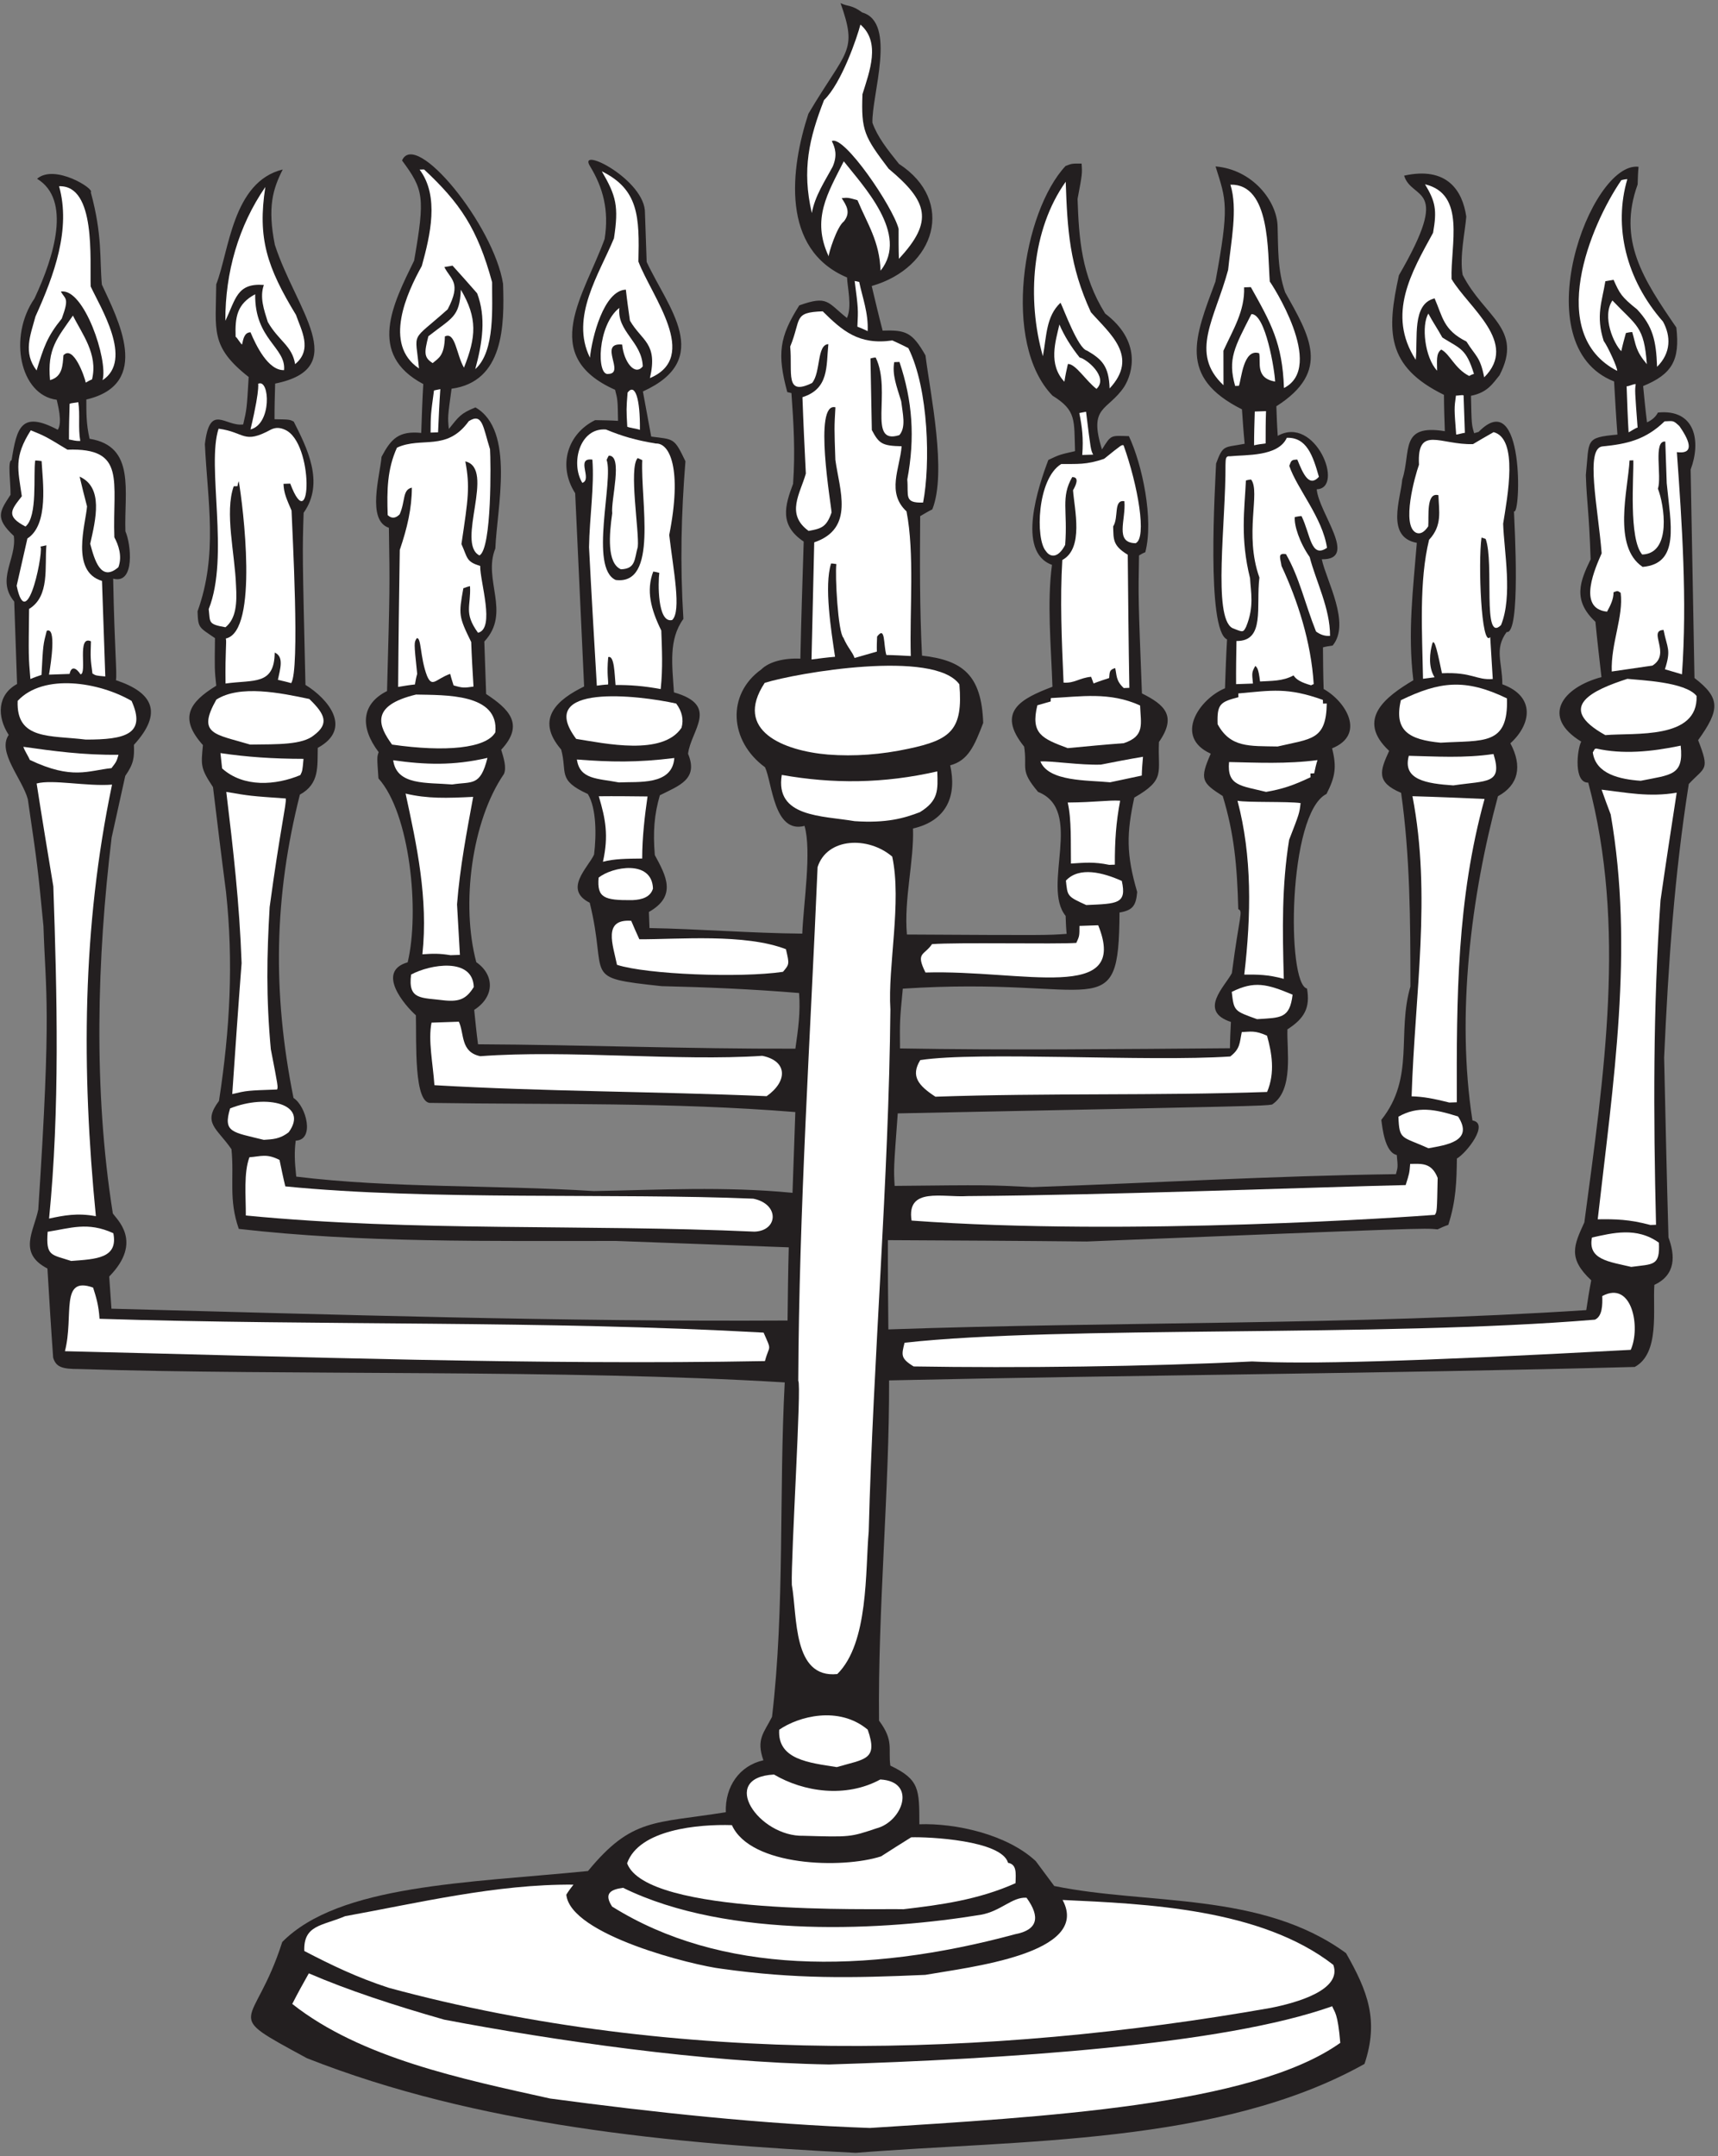 <?xml version="1.0" encoding="UTF-8" standalone="no"?>
<svg
   xmlns:dc="http://purl.org/dc/elements/1.1/"
   xmlns:cc="http://creativecommons.org/ns#"
   xmlns:rdf="http://www.w3.org/1999/02/22-rdf-syntax-ns#"
   xmlns:svg="http://www.w3.org/2000/svg"
   xmlns="http://www.w3.org/2000/svg"
   viewBox="0 0 440 552"
   height="552"
   width="440"
   xml:space="preserve"
   id="svg2"
   version="1.1"><rect x="0" y="0" width="440" height="552" fill="#808080" stroke="none"/><defs
     id="defs6" /><g
     transform="matrix(1.333,0,0,-1.333,0,552)"
     id="g10"><g
       transform="scale(0.1)"
       id="g12"><path
         id="path14"
         style="fill:#231f20;fill-opacity:1;fill-rule:nonzero;stroke:none"
         d="M 1644.14,6.555 C 1291.25,23.867 916.84,59.172 589.613,188.32 c -168.144,91.438 -101.937,51.946 -47.351,223.133 109.254,110.551 357.156,113.266 587.468,136.34 84.35,102.344 126.54,90.832 264.82,112.91 -1.73,49.649 26.43,89.531 72.18,99.758 -14.37,40.562 1.06,52.625 16.57,83.426 24.74,208.733 13.18,432.053 24.43,642.243 -422.09,25.77 -955.55,12.9 -1356.39,25.71 -31.914,-0.05 -43.777,3.72 -49.235,21.93 -4.152,57.49 -7.558,114.29 -10.968,171.09 -57.219,29.71 -26.238,71.12 -17.613,113.21 25.754,390.18 14.145,413.41 9.969,544.27 -11.184,114.88 -11.184,114.88 -30.059,243.91 -10.73,39.25 -59.348,90.88 -36.695,123.36 -22.832,35.23 -22.121,77.04 16.066,97.81 -1.848,53.26 -3.664,105.78 -5.484,158.31 -35.344,42.72 5.098,81.58 -0.766,126.05 -37.223,34.73 -26.852,47.34 -6.34,79.02 0.676,19.67 -6.137,66.07 2.027,66.36 10.086,62.64 18.293,95.77 88.742,58.54 9.602,14.02 -0.254,48.98 -1.996,57.57 -70.73,9.05 -93.55,121.14 -42.758,194.48 38.403,81.62 71.016,190.02 5.004,229.98 33.805,29.17 111.442,-19.76 103.204,-25.96 22.652,-83.43 16.671,-126.48 21.265,-177.21 30.383,-65.94 97.395,-191.14 -29.812,-220.76 0.101,-23.77 -0.594,-45.41 6.214,-75.43 89.102,-14.21 66.188,-101.45 68.829,-177.73 10.687,-23.39 19.187,-102.43 -23.508,-90.87 2.703,-140.38 7.719,-181.28 5.316,-195.05 71.141,-23.48 90.973,-62.46 34.559,-124.15 0.847,-24.47 -0.192,-36.03 -16.664,-59.66 -8.727,-39.2 -17.453,-78.41 -26.16,-118.34 -28,-231.51 -35.485,-483.98 2.293,-721.85 6.847,-11.1 58.949,-54.24 -6.95,-121.21 1.414,-20.12 2.86,-40.96 4.301,-61.8 433.09,-11.39 865.549,-25.2 1299.009,-22.74 0.54,46.85 1.07,93.7 2.33,140.57 -111.08,4.08 -221.46,8.18 -331.82,12.28 -242.796,0.24 -489.035,-3.97 -724.835,23.16 -19.989,56.95 -8.535,96.99 -14.078,153 -28.067,40.81 -56.352,49.89 -23.973,92.79 21.289,138.86 28.023,266.47 13.461,401.75 -8.824,67.41 -16.895,134.14 -24.973,200.86 -24.32,36.62 -23.054,41.71 -19.363,80.74 -46.461,51.7 -26.617,81.92 25.59,113.99 -3.235,30.87 -3.235,30.87 -2.446,91.41 -30.996,21.26 -32.363,19.05 -33.48,51.43 39.434,109.43 19.344,211.04 14.09,321.08 9.496,80.07 38.965,33.17 73.613,37.85 6.895,29.78 6.895,29.78 10.531,91.14 -74.793,58.65 -62.914,90.03 -62.355,177.95 24.691,62.59 30.918,196.89 127.801,220.56 -19.043,-37.63 -29.594,-72.3 -15.164,-144.62 40.011,-124.07 148.789,-236.69 0.589,-266.53 -0.668,-22.36 -1.308,-45.44 -1.23,-68.49 28.832,-0.44 28.832,-0.44 36.895,-4.49 24.75,-48.85 60.265,-117.5 19.039,-175.12 -2.422,-75.73 -2.422,-75.73 3.519,-330.56 43.426,-26.59 91.524,-84 23.641,-120.93 -0.938,-35.34 3.836,-69.03 -34.352,-89.81 -49.422,-195.5 -53.137,-379.34 -12.238,-582.53 24.492,-15.72 41.355,-80.69 4.277,-81.98 -2.871,-20.99 -2.226,-39.7 0.949,-69.12 183.774,-22.46 380.215,-15.66 571.552,-27.76 126.72,2.23 249.66,9.37 381.94,-3.34 1.8,51.94 3.61,103.87 5.43,155.08 -236.96,19.17 -468.04,14.05 -699.418,17.56 -34.121,-4.15 -28.261,117.65 -29.609,168.28 -21.289,18.93 -77.445,84.04 -15.773,101.76 23.289,97.34 4.503,286.16 -56.176,353.22 -2.86,40.96 -2.86,40.96 0.418,50.44 -36.242,47.74 -33.469,92.5 16.105,117.27 5.383,198.31 5.383,198.31 3.551,313.52 -43.105,14.48 -17.078,100.23 -14.094,136.39 18.258,34.49 32.844,50.12 76.223,45.86 1.058,31.74 2.148,62.75 3.957,93.8 -108.621,57.47 -57.941,154.32 -17.586,237.13 21.285,122.33 18.352,136.17 -23.227,192.27 26.188,60.02 176.196,-124.2 194.075,-236.78 2.765,-79.88 1.468,-187.98 -98.922,-201.55 -7.489,-54.29 -7.489,-54.29 -5.25,-77.27 19.351,23.73 22.027,29.58 51.156,41.4 76.457,-44.18 41.27,-193.09 38.203,-271 -24.578,-59.92 30.914,-122.84 -21.183,-178.68 1.144,-33.1 2.316,-66.92 3.484,-100.74 42.746,-28.35 74.936,-57.76 28.926,-107.06 4.433,-14.4 10.886,-34.34 5.218,-46.65 -61.722,-90.03 -82.835,-249.98 -53.046,-361.34 34.699,-24.01 36.144,-65.74 -4.028,-91.63 2.188,-21.53 4.399,-43.79 7.328,-66.02 201.038,-0.96 403.758,-9.07 609.778,-8.42 5.8,40.55 9.82,70.22 7.1,106.87 -91.76,7.63 -177.6,11.14 -264.13,13.18 -156.92,16.9 -102.08,14.48 -138.11,160.2 -51.31,25.6 -3.06,67.61 8.33,92.5 4.51,36.18 4.84,88.79 -11.96,116.3 -59.32,27.13 -39.08,40.77 -51.22,85.4 -51.62,59.92 -5.58,96.87 44.07,121.12 -5.73,123.71 -11.46,247.43 -17.18,371.14 -34.28,53.57 -14.06,114.79 38.37,140.38 14.41,-0.23 28.82,-0.45 43.99,-1.36 -0.68,40.32 -0.68,40.32 -5.67,59.6 -148.54,66.17 -58.91,182.38 -20.12,289.63 8.88,55.78 -3.44,99.3 -27.88,139.52 -25.9,41.01 106.92,-26.27 105.41,-90 1.08,-30.94 2.15,-61.88 3.25,-93.55 40.48,-87.21 130.37,-186.39 -7.23,-248.8 5.31,-28.63 10.62,-57.26 15.96,-86.62 44.15,-5.67 44.02,-2.07 65.77,-47.43 -8.04,-101.14 -10.52,-195.6 -3.93,-302.71 -28.87,-39.91 -21.42,-88.64 -18.16,-141.12 88.46,-25.09 32.5,-72.67 27.13,-117.93 20.43,-49 -17.33,-61.11 -54.15,-79.68 -10.96,-37.12 -13.39,-71.07 -9.71,-114.89 21.54,-39.59 43.06,-78.47 -11.35,-109.18 0.35,-10.07 0.7,-20.14 1.08,-30.93 95.15,-1.75 194.85,-9.82 293.58,-10.73 2.3,58.44 18.31,157.69 4.36,206.92 -59.11,-15.49 -61.97,82.92 -75.94,112.63 -68.74,50.22 -74.02,140.09 -7.23,187.79 15.16,15.06 44.15,22.2 75.14,20.75 1.64,77.14 4.01,148.41 6.41,224.86 -47.2,31.5 -36.24,68.62 -20.41,110.95 4.35,61.4 1.05,115.31 -3.16,174.24 -2.9,0.62 -5.8,1.24 -7.99,1.89 -19.83,73.51 -15.2,106.1 23.05,166.49 55.29,19.83 53.79,5.76 91.62,-24.2 10.04,21.96 0.83,59.11 0.18,77.82 -127.94,53.91 -108.81,208.75 -74.29,314.41 73.3,124.04 95.34,117.61 61.8,212.51 14.85,-7.35 20.69,-2.54 41.69,-18.01 66.96,-19.3 17.76,-159.32 19.59,-211.85 9.58,-27.04 28.42,-50.88 50.99,-78.92 109.27,-71.17 70.45,-199.44 -52.39,-234.52 6.76,-28.58 13.51,-57.16 20.99,-85.72 44.61,1.55 57.02,-3.07 82.33,-47.58 9.02,-73.17 41.63,-224.05 13.13,-295.64 -7.79,-3.87 -15.56,-8.46 -23.32,-13.06 -0.61,-86.47 -1.12,-175.82 3.51,-267.87 78.11,-8.83 114.39,-37.1 117.58,-129.21 -16.76,-43.76 -28.75,-72.27 -63.45,-81.45 12.76,-56.47 -4.97,-106.07 -71.45,-121.34 2.17,-62.6 -17.64,-135.34 -11.68,-203.57 268.77,-1.5 268.77,-1.5 306.87,1.26 -1.13,11.49 -1.53,23.01 -1.93,34.52 -46.63,57.22 36.13,202.67 -52.91,238.07 -36.06,42.7 -20.25,43.97 -26.78,86.96 -54.21,67.28 -6.07,92.01 54.37,115 -2.76,79.87 -10.64,161.72 -0.91,234.1 -69.3,24.98 -25.46,152.57 -6.98,201.48 21.27,10.1 21.27,10.1 51.29,16.91 -2.07,59.72 3.06,77.91 -43.31,106.56 -97.88,101.08 -56.91,353.21 25.06,441.05 12.09,4.75 12.09,4.75 30.82,4.68 1.39,-19.41 1.39,-19.41 -7.73,-67.99 2.64,-76.28 7.24,-146.72 53.01,-220.06 69.61,-52.77 53.49,-113.65 36.57,-140.66 -31.86,-47.29 -69.17,-35.93 -42.66,-120.35 18.04,29.2 16.89,26.41 51.7,25.57 25.67,-54.59 48.04,-159.71 31.5,-222.97 -4.27,-1.58 -8.51,-3.9 -12.03,-6.18 -1.48,-82.18 -1.48,-82.18 5.57,-264.92 43.26,-21.56 67.78,-43.04 32.77,-93.24 -2.99,-59.18 14,-71.56 -47.45,-106.83 -14.91,-68.96 -15.69,-108.61 5.56,-181.35 -2.3,-26.25 -8.47,-35.11 -33.93,-39.37 -1.32,-222.62 -38.1,-121.52 -416.39,-146.26 -5.83,-60.72 -5.83,-60.72 -5.39,-114.73 206.16,-3.67 421.49,-1.25 633.97,0.34 0.11,17.3 0.98,33.9 1.84,50.5 -63.4,20.86 -11.72,68.04 1.81,93.72 14.92,114.57 22.07,118.43 12.3,122.9 -2.16,83.49 -7.91,145.25 -29.85,217.25 -40.13,25.59 -44.88,31.92 -22.99,81.34 -71.41,32.22 -22.41,104.93 27.34,125.58 1.07,31.73 2.16,62.75 3.96,93.79 -40.36,18.15 -22.71,296.45 -21.07,337.87 13.84,37.23 15.53,30.08 54.89,37.93 -2.22,22.26 -3.71,44.53 -5.18,66.1 -123.89,61.99 -90.54,138.79 -50.99,245.34 27.03,145.63 20.91,155.6 0.25,221.18 71.14,-5.95 118.57,-66.88 119.22,-116.08 1.33,-38.14 -0.67,-82.25 14.51,-125.68 46.21,-83 89.58,-151.08 -16.91,-218.87 0.65,-18.71 1.29,-37.42 2.69,-56.82 71.89,40.71 129.19,-100.77 74.88,-102.59 3.77,-45.32 80.88,-135.76 9.69,-134.39 8.61,-40.77 56.15,-123.41 20.87,-165.69 -6.45,-0.95 -12.9,-1.89 -18.61,-3.53 0.2,-26.65 0.41,-53.3 1.32,-79.92 43.8,-24.58 80.89,-87.9 16.21,-113.99 9.16,-35.71 6.21,-54.54 -10.67,-87.54 -74.51,-37.04 -76.92,-365.34 -37.48,-373.77 6.31,-36.52 -4.5,-57.07 -37.62,-78.38 -1.52,-39.68 12.69,-116.99 -29.59,-144.39 -17.91,-2.79 -17.91,-2.79 -719.12,-16.99 -7.85,-106.17 -7.85,-106.17 -5.98,-139.24 179.32,1.88 179.32,1.88 264.48,-2.38 228.82,7.93 463.2,21.81 698.67,24.93 3.85,13.82 3.85,13.82 1.62,36.79 -23.23,4.96 -27.81,53.8 -29.71,67.41 64.89,81.5 29.52,166.73 55.96,256.26 -0.09,127.51 -0.76,250.68 -17.93,371.84 -48.98,20.64 -40.38,42.55 -22.97,80.61 -64.76,60.44 -6.48,104.24 46.46,135.61 -11.13,92.55 -0.32,175.78 6.71,263.91 -60.18,10.88 -31.02,84.66 -27.99,121.51 17.59,53.92 -5.87,107.14 81.8,92.88 -0.82,23.75 -1.62,46.78 -1.7,69.82 -111.39,54.5 -110.14,122.27 -86.49,229.71 102.54,176.69 24.92,142.31 9.96,191.26 82.47,18.2 112.26,-28.7 119.43,-78.71 -2.09,-28.15 -13.24,-77.27 -6.93,-111.91 41.18,-80.67 117.28,-103.16 70.79,-192.79 -13.51,-16.66 -23.49,-33.16 -54.83,-39.36 1.2,-55.43 1.2,-55.43 6.1,-71.83 2.85,0.82 5.7,1.64 8.56,2.46 88.7,90.57 81.08,-163.02 67.96,-152.54 0.91,-26.29 13.34,-236.78 -14.13,-231.82 -24.07,-33.25 -8.29,-57.13 -8.22,-100.35 64.13,-23.33 55.63,-77.01 15.44,-113.3 23.41,-44 15.76,-80.14 -23.85,-101.68 -51.73,-191.26 -80.55,-419.92 -49.03,-622.71 33.27,-5.4 -11.23,-62.38 -29.89,-73.07 -0.65,-43.98 -1.53,-80.75 -16.49,-127.38 -7.11,-2.4 -14.21,-5.53 -20.59,-8.63 -26.75,2.67 -26.75,2.67 -674.24,-23.36 -127.56,1.35 -255.1,1.97 -381.91,2.62 -0.19,-56.92 0.34,-113.81 0.9,-171.43 443.25,15.35 892.34,7.85 1340.88,37.08 2.92,19.55 5.87,38.39 9.54,57.24 -45.41,42.38 -33.31,67.29 -13.22,111.21 37.75,283 81.14,569.08 7.48,844.61 -27.85,-0.96 -21.85,62.18 -13.53,78.77 -78.02,47.73 -36.02,103.94 38.94,123.83 -4.12,35.88 -8.23,71.03 -11.61,106.22 -44.67,41.68 -29.36,78.23 -9.19,119.99 -3.38,97.15 -7.22,104.21 -9.21,161.78 7.01,67.97 -2.49,71.96 60.71,77.75 -2.64,34.49 -4.53,68.28 -6.43,102.08 -175.89,68.62 -45.89,423.2 46.97,412.27 -1.07,-10.84 -1.39,-22.38 -1.71,-33.92 -38.79,-107.25 10.62,-181.9 74.35,-274.79 7.24,-63.14 -8.41,-89.62 -63.83,-112.44 2.24,-22.97 4.49,-45.95 7.46,-69.62 9.23,3.92 16.92,10.67 20.96,18.74 72.1,7.32 83.16,-55.61 62.87,-109.49 2.45,-133.2 4.91,-266.39 7.38,-400.3 50.33,-38.61 48.94,-60.99 7.02,-119.35 22.94,-59 13.28,-50.69 -17.97,-84.2 -27.77,-176.02 -39.23,-344.28 -47.36,-525.39 2.54,-115.18 5.09,-230.36 8.35,-345.52 12.72,-34.14 14.73,-71.53 -27.1,-90.99 -3.41,-46.95 11.04,-131.46 -37.76,-157.64 -477.82,-12.82 -954.66,-15.27 -1432.6,-25.84 0.74,-208.17 -21.66,-440.22 -19.32,-653.388 28.92,-38.692 17.34,-53.477 21.73,-86.426 56.4,-26.863 55.61,-45.613 55.77,-112.617 69.79,2.421 168.53,-19.375 223.62,-70.782 11.35,-15.449 23.43,-31.601 35.52,-47.754 179.22,-37.019 398.01,-9.992 560.64,-128.996 41.42,-72.761 63.54,-128.914 35.46,-212.73 C 2343.14,21.34 1956.9,31.641 1644.14,6.555 v 0" /><path
         id="path16"
         style="fill:#ffffff;fill-opacity:1;fill-rule:nonzero;stroke:none"
         d="m 1671.3,54.316 c -207.01,7.246 -417.46,30.215 -614.32,56.536 -168.441,37.39 -363.625,77.461 -495.472,181.675 10.125,19.797 20.965,39.629 31.828,58.735 73.699,-31.821 162.254,-61.035 260.273,-88.965 208.861,-39.594 496.341,-81.906 739.261,-86.059 339.35,10.617 755.93,36.907 966.69,111.809 4.74,-12.078 10.65,-12.078 15.55,-70.274 C 2405.48,96.894 2002.14,75.566 1671.3,54.316 v 0" /><path
         id="path18"
         style="fill:#ffffff;fill-opacity:1;fill-rule:nonzero;stroke:none"
         d="m 747.031,323.445 c -61.933,20.188 -110.301,43.735 -162.386,70.743 -1.747,50.375 34.359,48.019 78.375,66.835 138.175,24.954 291.066,61.957 438.8,60.579 -4.83,-5.926 -9.65,-12.579 -13.74,-19.2 7.53,-77.707 245.2,-136.211 298.87,-142.382 141.03,-19.766 248.32,-17.95 390.87,-11.68 82.53,14.687 319.56,40.351 263.74,143.855 160.2,-7.41 380.96,-16.336 520.15,-124.629 17.41,-48.203 -70.35,-72.847 -120.33,-82.691 C 1898.1,189.121 1300.84,173.391 747.031,323.445 v 0" /><path
         id="path20"
         style="fill:#ffffff;fill-opacity:1;fill-rule:nonzero;stroke:none"
         d="m 1176.05,479.512 c -16.35,25.144 -2.93,32.812 21.08,36.035 204,-100.137 507.3,-81.359 686.92,-51.856 39.02,6.707 60.45,34.602 88.24,32.813 26.84,-37.024 21.9,-61.902 -22.1,-70.149 -290.36,-78.535 -567.39,-76.152 -774.14,53.157 v 0" /><path
         id="path22"
         style="fill:#ffffff;fill-opacity:1;fill-rule:nonzero;stroke:none"
         d="m 1736,474.414 c -59.86,1.531 -493.78,-12.781 -531.14,88.223 22.97,64.922 136.44,75.332 201.35,73.261 35.89,-79.453 211.84,-84.16 286.65,-59.96 19.03,12.187 38.06,24.375 57.8,36.582 32.39,1.125 173.82,-5.5 186.14,-49.024 16.67,-3.027 15.06,-18.926 14.31,-39.121 -71.65,-32.02 -144.79,-41.758 -215.11,-49.961 v 0" /><path
         id="path24"
         style="fill:#ffffff;fill-opacity:1;fill-rule:nonzero;stroke:none"
         d="m 1543.8,615.449 c -86.11,-2.351 -164.14,112.18 -56.67,117.625 56.63,-33.34 137.75,-45.66 204.22,-9.5 70.99,-3.879 42.78,-81.008 -7.56,-93.918 -50.12,-16.804 -50.12,-16.804 -139.99,-14.207 v 0" /><path
         id="path26"
         style="fill:#ffffff;fill-opacity:1;fill-rule:nonzero;stroke:none"
         d="m 1607.67,747.336 c -52.16,8.277 -114.31,14.051 -110.55,71.812 36.79,25.395 114.21,46.672 170.02,0.129 20.52,-58.496 -5.32,-56.074 -59.47,-71.941 v 0" /><path
         id="path28"
         style="fill:#ffffff;fill-opacity:1;fill-rule:nonzero;stroke:none"
         d="m 1521.34,1097.36 c -1.87,54.16 19.1,387.46 12.37,391.62 1.52,330.73 23.25,660 37.15,986.84 18.2,56.82 97.35,59.56 143.39,20.09 18.74,-87.06 -8.83,-211.82 -3.53,-293.34 -3.02,-328.61 -33.02,-668.98 -41.63,-1002.84 -6.77,-75.16 0.21,-213.96 -60.4,-273.695 -85.96,-8.73 -76.45,110.225 -87.35,171.325 v 0" /><path
         id="path30"
         style="fill:#ffffff;fill-opacity:1;fill-rule:nonzero;stroke:none"
         d="m 1755.36,1516.82 c -25.75,15.69 -23.1,22.26 -17.42,45.52 300.7,33.26 914.23,10.07 1326.36,44.29 14.5,6.39 14.7,28.87 14.14,45.36 57.28,30.8 74.12,-60.1 54.72,-103.29 -428.72,-23.39 -625.3,-27.57 -727.59,-22.31 -199.19,-9.95 -451.21,-12.85 -650.21,-9.57 v 0" /><path
         id="path32"
         style="fill:#ffffff;fill-opacity:1;fill-rule:nonzero;stroke:none"
         d="m 124.734,1546.07 c 17.653,68.2 -10.238,145.17 54.121,122.19 5.661,-17.81 10.723,-33.35 12.372,-59.94 424.531,-13.56 853.833,-2.88 1275.883,-26.55 16.5,-37.45 11.18,-22.04 2.61,-54.66 -434.86,-8.11 -910.447,8.67 -1344.986,18.96 v 0" /><path
         id="path34"
         style="fill:#ffffff;fill-opacity:1;fill-rule:nonzero;stroke:none"
         d="m 3134.13,1707.95 c -42.13,10.07 -84.04,13.66 -75.44,56.46 39.33,8.57 85.74,20.98 128.58,-9.95 2.29,-45.31 -10.83,-40.72 -53.14,-46.51 v 0" /><path
         id="path36"
         style="fill:#ffffff;fill-opacity:1;fill-rule:nonzero;stroke:none"
         d="m 3170.97,1788.48 c -40.72,10.84 -66.67,11.38 -101.24,10.9 29.81,262.55 69.92,518.97 24.94,777.48 -6.33,16.36 -11.92,32.01 -17.5,47.67 47.02,-5.57 92.01,-14.82 144.29,-5.81 -10.59,-68.81 -21.18,-137.61 -31.04,-206.4 -14.45,-206.54 -13.83,-411.84 -8.66,-623.47 -3.6,-0.13 -7.19,-0.24 -10.79,-0.37 v 0" /><path
         id="path38"
         style="fill:#ffffff;fill-opacity:1;fill-rule:nonzero;stroke:none"
         d="m 1751.43,1796.94 c -10.19,65.21 59.36,43.9 107.53,47.02 273.21,1.9 678.3,17.47 841.79,21.17 7.14,22.58 7.14,22.58 8.68,40.64 20.89,0 40.94,3.58 52.8,-26.99 -1.35,-64.89 -1.35,-64.89 -5.46,-70.79 -39.88,-3.31 -585.93,-41.88 -1005.34,-11.05 v 0" /><path
         id="path40"
         style="fill:#ffffff;fill-opacity:1;fill-rule:nonzero;stroke:none"
         d="m 136.742,1719.39 c -38.386,12.66 -48.793,8.48 -45.172,56.08 43.004,6.53 77.118,19.96 126.18,-2.83 9.535,-48.21 -32.922,-49.69 -81.008,-53.25 v 0" /><path
         id="path42"
         style="fill:#ffffff;fill-opacity:1;fill-rule:nonzero;stroke:none"
         d="m 1449.58,1775.68 c -326.44,14.76 -652.158,-0.45 -977.26,30.99 0.121,38.19 -4.277,81.98 6.934,111.9 21.559,1.47 32.875,7.63 57.812,-5.2 3.454,-16.44 6.926,-33.62 11.122,-50.76 275.507,-27.44 635.502,-12.43 899.192,-23.61 50.82,-10.41 47.73,-61.74 2.2,-63.32 v 0" /><path
         id="path44"
         style="fill:#ffffff;fill-opacity:1;fill-rule:nonzero;stroke:none"
         d="m 94.297,1800.78 c 20.808,210.36 15.394,429.19 8.164,637.86 -10.93,65.9 -21.855,131.81 -32.066,197.73 30.695,8.27 96.751,-6.01 144.887,-2.19 -57.5,-274.31 -58.894,-545.96 -31.086,-828.85 -35.535,6.69 -62.007,1.46 -89.898,-4.55 v 0" /><path
         id="path46"
         style="fill:#ffffff;fill-opacity:1;fill-rule:nonzero;stroke:none"
         d="m 2744.41,1935.8 c -51.23,23.44 -55.97,14.63 -57.57,60.68 36.75,20.73 69.37,14.65 114.54,0.37 31.19,-47.91 -23.32,-54.85 -56.97,-61.05 v 0" /><path
         id="path48"
         style="fill:#ffffff;fill-opacity:1;fill-rule:nonzero;stroke:none"
         d="m 2784.6,2023.64 c -30.53,7.59 -49.39,11.26 -72.46,11.9 6.17,196.17 38.5,386.04 1.65,576.4 46.15,-1.28 92.32,-3.28 138.51,-5.29 -53.13,-192.75 -53.86,-379.37 -53.32,-582.51 -5.03,-0.18 -10.06,-0.35 -14.38,-0.5 v 0" /><path
         id="path50"
         style="fill:#ffffff;fill-opacity:1;fill-rule:nonzero;stroke:none"
         d="m 506.914,1951.95 c -60.504,15.03 -78.906,13.84 -64.773,60.43 71.089,28.37 151.711,7.91 112.531,-45.81 -17.539,-13.57 -31.234,-13.33 -47.758,-14.62 v 0" /><path
         id="path52"
         style="fill:#ffffff;fill-opacity:1;fill-rule:nonzero;stroke:none"
         d="m 1797.22,2034.82 c -32.43,21.22 -48.2,39.4 -29.09,70.32 112.33,17.22 436.76,-3.73 595.55,6.95 19.65,15.08 17.82,26.55 22.15,46.87 16.55,0.57 25.09,3.75 48.52,-6.97 8.98,-32.38 16.06,-70.32 0.13,-108.05 -212.28,-7.36 -423.61,-1.71 -637.26,-9.12 v 0" /><path
         id="path54"
         style="fill:#ffffff;fill-opacity:1;fill-rule:nonzero;stroke:none"
         d="m 1472.99,2035.84 c -213.56,9.18 -430.41,8.87 -638.318,21.12 -2.887,41.68 -12.344,86.02 -5.602,120.12 17.274,0.6 34.539,1.2 52.532,1.81 10.898,-23.39 2.738,-58.25 41.203,-66.28 166.765,12.66 381.285,-10.03 541.735,0.75 48.61,-9.84 49.23,-48.73 8.45,-77.52 v 0" /><path
         id="path56"
         style="fill:#ffffff;fill-opacity:1;fill-rule:nonzero;stroke:none"
         d="m 446.23,2039.9 c 5.743,83.77 11.485,167.54 17.954,251.33 -3.969,114.41 -16.262,219.9 -29.411,328.95 45.661,-7.79 45.661,-7.79 114.27,-12.62 1.762,-9.3 -10.883,-60.17 -30.957,-208.55 -5.418,-93.13 -6.973,-173.15 2.246,-272.97 14.031,-72.28 14.031,-72.28 12.047,-77.39 -57.566,-1.99 -57.566,-1.99 -86.149,-8.75 v 0" /><path
         id="path58"
         style="fill:#ffffff;fill-opacity:1;fill-rule:nonzero;stroke:none"
         d="m 2415.23,2183.75 c -43.77,15.78 -44.47,15.03 -48.64,52.35 43.2,21.67 67.91,15.32 116.89,-5.32 -5.49,-46.33 -22.97,-44.09 -68.25,-47.03 v 0" /><path
         id="path60"
         style="fill:#ffffff;fill-opacity:1;fill-rule:nonzero;stroke:none"
         d="m 2466.58,2261.18 c -30.54,8.3 -50,8.35 -75.93,8.17 13.33,114.29 15.18,227.46 -13.01,333.83 19.59,-3.64 96.58,-0.98 121.2,-4.45 -2.21,-19.53 -2.21,-19.53 -22.05,-70.64 -14.2,-89.11 -12.81,-171.19 -10.21,-266.91 v 0" /><path
         id="path62"
         style="fill:#ffffff;fill-opacity:1;fill-rule:nonzero;stroke:none"
         d="m 854.25,2219.73 c -44.41,5.79 -70.816,-0.05 -64.395,49.65 36.125,19.65 118.422,33.68 120.418,-23.93 -13.96,-22.32 -26.714,-28.52 -56.023,-25.72 v 0" /><path
         id="path64"
         style="fill:#ffffff;fill-opacity:1;fill-rule:nonzero;stroke:none"
         d="m 1778.14,2273.35 c -19.55,39.21 -2.46,32.26 12.54,54.47 46.68,3.78 239.18,-0.36 277.28,2.39 6.02,13.18 6.02,13.18 6.06,32.64 11.52,0.39 23.75,0.82 35.99,1.24 60.92,-150.64 -145.21,-85.3 -331.87,-90.74 v 0" /><path
         id="path66"
         style="fill:#ffffff;fill-opacity:1;fill-rule:nonzero;stroke:none"
         d="m 1185.44,2288.12 c -7.76,38.34 -27.8,88.5 27.33,84.52 4.71,-11.37 10.18,-23.43 15.64,-35.48 75.65,-0.27 202.77,11.35 281.63,-19.06 6.71,-28.86 6.71,-28.86 -5.7,-43.43 -81.89,-12.11 -262.04,-5.08 -318.9,13.45 v 0" /><path
         id="path68"
         style="fill:#ffffff;fill-opacity:1;fill-rule:nonzero;stroke:none"
         d="m 865.648,2306.58 c -21.73,3.57 -33.968,3.15 -54.089,1.73 11.421,107.02 -10.875,209.99 -32.305,308.67 42.133,-10.07 79.551,-8.77 129.894,-6.31 -12.121,-65.98 -25.558,-135.61 -31.035,-206.4 1.844,-32.36 3.688,-64.71 5.524,-97.07 -6.473,-0.22 -12.231,-0.42 -17.989,-0.62 v 0" /><path
         id="path70"
         style="fill:#ffffff;fill-opacity:1;fill-rule:nonzero;stroke:none"
         d="m 2087.05,2402.92 c -37.32,16.72 -35.91,17.49 -39.09,46.92 25.7,27.54 71.51,15.44 107.36,-0.61 9.91,-44.44 -8.5,-43.63 -68.27,-46.31 v 0" /><path
         id="path72"
         style="fill:#ffffff;fill-opacity:1;fill-rule:nonzero;stroke:none"
         d="m 1215,2412.34 c -54.9,-0.59 -68.05,4.71 -64.89,43.14 25.93,21.07 102.52,35.25 104.46,-20.88 -4.59,-15.81 -19.98,-21.51 -39.57,-22.26 v 0" /><path
         id="path74"
         style="fill:#ffffff;fill-opacity:1;fill-rule:nonzero;stroke:none"
         d="m 2131.2,2480.09 c -29.74,6.18 -46.97,4.14 -73.56,2.5 -0.63,38.88 1.39,84.34 -6.22,117.21 54.01,0.43 76.91,4.83 100.73,3.5 -7.91,-42.07 -10.31,-76.73 -10.16,-122.83 -3.59,-0.13 -7.19,-0.25 -10.79,-0.38 v 0" /><path
         id="path76"
         style="fill:#ffffff;fill-opacity:1;fill-rule:nonzero;stroke:none"
         d="m 1158.42,2486.02 c 11.23,50.11 5.06,82.31 -7.97,125.8 30.97,0.36 61.96,-0.01 93.68,-0.36 -5.24,-36.19 -10.27,-78.16 -10.28,-119.23 -29.53,-0.29 -54.03,-0.42 -75.43,-6.21 v 0" /><path
         id="path78"
         style="fill:#ffffff;fill-opacity:1;fill-rule:nonzero;stroke:none"
         d="m 1642,2564.02 c -62.45,10.65 -153.35,7.21 -139.95,88.8 98.03,-17.39 195.26,-16.91 298.74,6.75 1.25,-35.98 2.67,-56.11 -33.31,-78.25 -30.45,-11.71 -64.14,-21.43 -125.48,-17.3 v 0" /><path
         id="path80"
         style="fill:#ffffff;fill-opacity:1;fill-rule:nonzero;stroke:none"
         d="m 3152.23,2641.54 c -39.79,2.8 -86.38,12.84 -91.95,54.44 4.6,8.17 3.31,6.77 6.95,7.45 50.11,-11.23 104.68,-6.46 161.91,5.61 6.25,-57.7 -18.31,-55.66 -76.91,-67.5 v 0" /><path
         id="path82"
         style="fill:#ffffff;fill-opacity:1;fill-rule:nonzero;stroke:none"
         d="m 2432.53,2620.21 c -47.96,12.02 -75.3,11.08 -71.14,57.33 52.63,-1.06 111.08,-4.07 169.89,3.73 -2.61,-8.02 -4.46,-16.73 -6.33,-25.44 -2.87,-0.1 -5.03,-0.17 -7.2,-0.25 0.08,-2.16 0.16,-4.31 0.26,-7.19 -32.6,-15.54 -53.97,-22.76 -85.48,-28.18 v 0" /><path
         id="path84"
         style="fill:#ffffff;fill-opacity:1;fill-rule:nonzero;stroke:none"
         d="m 2792.31,2632.67 c -51.43,3.47 -98.13,10.63 -85.53,56.84 51.19,-1.11 106.79,-4.95 162.69,3.47 18.14,-58.37 -12.11,-50.6 -77.16,-60.31 v 0" /><path
         id="path86"
         style="fill:#ffffff;fill-opacity:1;fill-rule:nonzero;stroke:none"
         d="m 2132.92,2638.65 c -43.38,4.26 -118.19,0.95 -133.94,40.03 20.83,1.44 76.61,-7.43 116.19,-6.06 26.47,5.24 53.67,10.5 80.88,15.05 -1.04,-11.56 -2.05,-23.85 -2.35,-36.11 -20.74,-4.32 -40.76,-8.61 -60.78,-12.91 v 0" /><path
         id="path88"
         style="fill:#ffffff;fill-opacity:1;fill-rule:nonzero;stroke:none"
         d="m 1189.16,2638.38 c -41.34,7.93 -75.11,5.32 -80.77,44.03 65.01,-4.95 114.76,-6.11 187.21,2.88 -3.92,-53.44 -69.77,-44.92 -106.44,-46.91 v 0" /><path
         id="path90"
         style="fill:#ffffff;fill-opacity:1;fill-rule:nonzero;stroke:none"
         d="m 868.699,2634.48 c -49.129,4.07 -106.547,-2.25 -113.273,46.51 61.531,-8.68 115.398,-10.68 181.152,4.57 -13.82,-55.52 -29.375,-45.01 -67.879,-51.08 v 0" /><path
         id="path92"
         style="fill:#ffffff;fill-opacity:1;fill-rule:nonzero;stroke:none"
         d="m 2767.86,2714.68 c -60.71,5.82 -90.11,22.81 -76.31,81.64 73.7,35.7 123.17,42.45 203.76,3.45 3.17,-91.38 -45.49,-80.09 -127.45,-85.09 v 0" /><path
         id="path94"
         style="fill:#ffffff;fill-opacity:1;fill-rule:nonzero;stroke:none"
         d="m 2454.73,2707.43 c -54.79,0.99 -90.7,-2.42 -115.32,42.84 -1.34,38.85 5.02,42.68 39.99,51.81 -0.09,2.88 -0.17,5.04 -0.24,7.2 64.63,5.84 94.68,11.92 162.52,-12.39 0.08,-2.16 0.14,-4.31 0.25,-7.19 2.16,0.07 4.32,0.15 7.2,0.25 -1.16,-70.64 -29.37,-67.3 -94.4,-82.52 v 0" /><path
         id="path96"
         style="fill:#ffffff;fill-opacity:1;fill-rule:nonzero;stroke:none"
         d="m 3084.36,2729.24 c -97.71,54.25 -22.47,87.11 42.35,108.09 24.59,-2.75 111.14,-5.51 132.98,-32.86 2.92,-84.19 -118.6,-70.38 -175.33,-75.23 v 0" /><path
         id="path98"
         style="fill:#ffffff;fill-opacity:1;fill-rule:nonzero;stroke:none"
         d="m 426.734,2665.28 c -1.07,10.05 -2.14,20.1 -3.183,29.43 51.41,-7.58 100.515,-10.92 159.597,-11.04 -2.085,-23.13 -2.085,-23.13 -6.121,-31.19 -47.004,-19.66 -108.859,-24.39 -150.293,12.8 v 0" /><path
         id="path100"
         style="fill:#ffffff;fill-opacity:1;fill-rule:nonzero;stroke:none"
         d="m 2051.39,2704.27 c -49.62,18.45 -71.55,27.78 -58.32,82.27 8.56,2.46 17.13,4.91 25.68,7.37 -0.08,2.16 -0.14,4.32 0.5,6.5 56.81,2.69 112.68,12.55 171.23,-14.24 1.22,-35.26 9.96,-58.73 -31.35,-72.4 -35.93,-2.69 -71.83,-6.1 -107.74,-9.5 v 0" /><path
         id="path102"
         style="fill:#ffffff;fill-opacity:1;fill-rule:nonzero;stroke:none"
         d="m 1590.75,2691.91 c -84.54,7.16 -182.41,45.55 -121.48,137.72 62.72,19.47 325.55,64.59 374,-2.9 7.36,-87.63 -16.48,-106.46 -98.02,-123.7 -51.75,-11.1 -103.48,-15.07 -154.5,-11.12 v 0" /><path
         id="path104"
         style="fill:#ffffff;fill-opacity:1;fill-rule:nonzero;stroke:none"
         d="m 57.234,2681.68 c -2.379,6.39 -10.668,18.7 -12.328,25.13 57.196,-8.1 115.824,-16.16 182.797,-15.28 -3.871,-13.1 -3.871,-13.1 -13.519,-25.69 -44.809,-4.61 -75.407,-22.98 -156.95,15.84 v 0" /><path
         id="path106"
         style="fill:#ffffff;fill-opacity:1;fill-rule:nonzero;stroke:none"
         d="m 753.285,2711.07 c -25.254,34.62 -43.89,74.47 46.035,96.07 55.121,-1.32 159.758,2.72 152.364,-72.52 -17.52,-30.91 -95.957,-38.28 -198.399,-23.55 v 0" /><path
         id="path108"
         style="fill:#ffffff;fill-opacity:1;fill-rule:nonzero;stroke:none"
         d="m 1107.02,2721.99 c -80.1,106.88 118.72,84.26 192.16,67.89 11.27,-15.01 14.7,-30.74 10.25,-46.47 -36.11,-54.45 -147.2,-30.14 -202.41,-21.42 v 0" /><path
         id="path110"
         style="fill:#ffffff;fill-opacity:1;fill-rule:nonzero;stroke:none"
         d="m 480.621,2711.09 c -67.586,20.35 -102.933,19.24 -64.953,86.37 45.102,28.93 123.469,12.92 178.629,1.15 30.453,-29.27 38.344,-47.56 8.891,-69.58 -22.274,-18.64 -69.782,-17.32 -122.567,-17.94 v 0" /><path
         id="path112"
         style="fill:#ffffff;fill-opacity:1;fill-rule:nonzero;stroke:none"
         d="m 164.801,2720.68 c -68.016,8.45 -134.02,-1.39 -130.875,74.36 50.012,53.61 157.109,35.91 218.871,-0.14 28.996,-64.37 -13.309,-74.35 -87.996,-74.22 v 0" /><path
         id="path114"
         style="fill:#ffffff;fill-opacity:1;fill-rule:nonzero;stroke:none"
         d="m 3231.59,2846.01 c -10.91,3.22 -21.83,6.45 -32.75,9.67 12.35,38.61 4.38,39.77 -2.62,75.55 -31.08,-1.07 15.32,-45.75 -21.4,-68.46 -26.52,-3.8 -52.33,-7.57 -78.13,-11.35 -1.88,53.97 22.98,105.98 17.1,151.16 -5.91,4.12 -5.91,4.12 -13.73,0.97 0.32,-12.41 -5.55,-24.79 -12.39,-37.17 -59.29,5.87 -21.04,87.16 -10.37,112.03 -6.95,88.16 -32.51,203.36 2.25,205.4 45.24,4.45 81.7,12.19 118.64,48.06 16.94,0.58 16.08,2.41 28.42,-9.11 24.13,-34.29 25.62,-54.16 -4.79,-50.05 9.8,-137.26 19.98,-284.42 9.77,-426.7 v 0" /><path
         id="path116"
         style="fill:#ffffff;fill-opacity:1;fill-rule:nonzero;stroke:none"
         d="m 2519.1,2824.93 c -18.19,5.13 -28.46,10.54 -33.8,19 -21.21,-11.54 -42.8,-10.23 -64.36,-11.7 -3.09,26.56 -6.04,26.56 -9.04,30.05 -6.77,-12.48 -6.77,-12.48 -4.59,-34.02 -10.79,-0.37 -21.58,-0.74 -32.38,-1.12 -0.24,28.09 0.25,55.48 0.73,82.88 55.49,-0.62 37.22,66.18 44.06,121.83 -29.84,83.76 2.48,163.89 -15.89,188.2 -3.6,-0.12 -7.17,-0.96 -10.02,-1.78 -2.68,-55.74 -11.17,-110.93 7.94,-187.76 1.3,-26.19 8.45,-54.24 -7.58,-93.2 -5.65,-10.95 -5.65,-10.95 -26.57,-2.36 -37.7,21.18 -12.3,203.37 -13.03,313.66 0.59,7.95 -0.92,17.28 8.09,16.12 30.86,3.24 92.98,-1.09 109.72,35.51 38.14,1.32 50.17,-34.28 61.66,-74.95 -18.55,-20.5 -30.11,4.82 -41.48,33.14 -11.04,-0.38 -11.58,-1.33 -15.43,-12.06 14.47,-43.44 63.96,-99.37 72.45,-157.43 -31.14,-21.02 -31.53,25.38 -48.94,60.99 -4.32,-0.16 -8.62,-1.02 -12.91,-1.89 -1.64,-15.39 8.96,-48.95 28.6,-76.82 11.67,-45.7 39.44,-98.77 39.1,-151.38 -9.47,-0.66 -18.21,1.92 -26.95,8.44 -21.29,53.29 -31.67,103.36 -57.73,148.57 -17.16,2.81 -10.36,-8.55 -8.58,-22.63 31.12,-66.64 56.94,-146.44 61.89,-226.96 -2.13,-0.79 -3.55,-1.56 -4.96,-2.33 v 0" /><path
         id="path118"
         style="fill:#ffffff;fill-opacity:1;fill-rule:nonzero;stroke:none"
         d="m 2770.45,2848.05 c -7.22,34.33 -14.27,69.66 -18.55,56.99 -4.49,-16.01 -8.55,-44.24 4.41,-64.69 -7.89,-0.99 -15.06,-1.96 -22.24,-2.93 -1.65,89.28 -7.92,187.04 11.65,266.97 25.71,27.54 19,54.68 17.92,85.63 -23.99,6.37 -18,-41.7 -19.54,-59.75 -7.79,-11.75 -15.58,-15.62 -23.35,-12.34 -28.58,14.14 -2.32,108.7 5.57,130.59 -4.1,76.94 41.93,37.47 103.81,39.62 12.7,7.64 26.13,15.31 39.55,22.98 48.01,-12.61 26.63,-123.58 18.34,-175.87 1.86,-53.97 18.5,-139.12 -4.06,-194.66 -36.51,-36.07 -12.65,118.96 -29.51,165.39 -2.93,1.35 -5.82,1.97 -8.01,2.61 -6.72,-49.02 -0.46,-212.78 16.7,-191.05 1.63,-26.6 3.29,-53.2 4.95,-80.52 -31.98,-2.63 -38.85,13.63 -97.64,11.03 v 0" /><path
         id="path120"
         style="fill:#ffffff;fill-opacity:1;fill-rule:nonzero;stroke:none"
         d="m 2159.06,2819.66 c -15.63,14.59 -13.1,24.77 -16.45,38.34 -11.22,-3.22 -10.54,-7.43 -11.59,-19.13 -9.97,-3.23 -19.95,-6.46 -29.89,-10.4 -1.6,4.26 -3.18,8.53 -4.77,12.8 -22.98,-2.24 -31.26,-12.61 -52.92,-11.2 -3.58,82.72 -7,160.41 -2.39,235.5 41.72,22.34 23.27,97.34 20.57,133.99 4.36,7.33 13.77,25.69 -1.6,25.16 -22.33,-39.15 -8.36,-63.56 -13.5,-130.15 -14.21,-27.28 -29.52,-23.22 -37.09,-11.81 -20.26,22.81 -17.03,138.7 29.55,167.16 29.53,0.31 48.33,-1.92 82.5,10.06 33.65,27.11 33.65,27.11 37.29,25.79 27.71,-77.29 45.23,-178.44 23.08,-187.95 -41.07,0.75 -18.22,44.75 -21.53,80.66 -21.49,3.53 -10.4,-31.08 -21.58,-48.43 0.85,-24.47 -1.4,-36.66 28.03,-54.37 0.78,-84.98 1.56,-169.96 3.09,-255.64 -3.6,-0.13 -7.19,-0.25 -10.8,-0.38 v 0" /><path
         id="path122"
         style="fill:#ffffff;fill-opacity:1;fill-rule:nonzero;stroke:none"
         d="m 1269.4,2817.67 c -32.63,6.07 -59.36,8.02 -86.72,7.8 -1.96,20.14 -2.12,57.87 -14.11,53.55 -3.14,-33.98 0.88,-46.09 -0.33,-52.61 -7.2,-0.25 -14.37,-1.22 -21.54,-2.19 -5.25,89.16 -10.47,177.59 -14.98,266.05 0.91,56.94 10.38,116.34 6.43,168.07 -33.14,4.36 0.81,-38.03 -19.35,-44.61 -22.91,37.39 -5.13,106.45 45.44,102.43 30.7,-12.62 56.18,-20.38 96.03,-26.93 26.36,1.17 50.68,-48.39 25.53,-175.62 7.8,-67.01 23.92,-146.13 5.66,-163.34 -28.75,-6.84 -27.1,73.13 -24.75,90.64 -4.37,1.29 -7.99,1.88 -11.61,2.47 -13.87,-36.5 -4.71,-72.2 15.45,-113.29 1.22,-35.25 3.21,-71.93 -1.15,-112.42 v 0" /><path
         id="path124"
         style="fill:#ffffff;fill-opacity:1;fill-rule:nonzero;stroke:none"
         d="m 871.477,2824.77 c -2.434,7.84 -4.84,14.96 -6.532,22.11 -27.679,-9.64 -34.371,-27.67 -44.539,-3.7 -13.465,34.85 -10.676,75.06 -19.785,72.07 -4.992,-8.59 -5.683,-6.15 0.934,-68.4 -1.942,-6.55 -3.153,-13.08 -4.344,-20.33 -10.77,-1.09 -21.512,-2.9 -32.254,-4.71 0.555,87.91 1.836,175.84 3.133,263.07 14.387,42.27 23.164,80.04 23.226,119.67 -18.574,-4.24 -11.964,-25.23 -23.433,-51.25 -7.918,-8.14 -15.832,-8.41 -23,-1.51 -1.653,47.49 -0.906,88.58 17.844,129.57 47.511,21.82 95.378,-8.22 138,50.89 26.414,16.47 27.144,-10.55 40.777,-54.06 1.488,-22.28 3.726,-190.78 -20.316,-203.87 -45.801,23.26 31.64,166.85 -27.149,180.61 9.145,-48.9 5.652,-70.5 -7.469,-158.75 11.914,-26.32 8.703,-33.91 36.032,-41.98 -0.512,-30.32 29.367,-120.45 -4.196,-128.38 -27.996,38.65 -13.285,50.69 -15.347,89.52 -4.293,-0.87 -8.563,-2.46 -12.829,-4.05 -9.117,-50.81 -9.125,-53.85 15.102,-103.22 0.973,-28.06 2.691,-56.82 4.402,-85.57 -17.859,-2.62 -20.464,-2.98 -38.257,2.27 v 0" /><path
         id="path126"
         style="fill:#ffffff;fill-opacity:1;fill-rule:nonzero;stroke:none"
         d="m 559.379,2829.09 c -8.734,2.59 -17.445,4.45 -25.434,6.32 4.317,21.05 12.149,44.37 -6.136,52.39 -0.684,-63.42 -39.993,-51.82 -94.481,-59.47 -0.805,64.81 2.348,77.89 0.61,86.47 63.753,13.87 32.57,257.06 24.839,302 -1.336,-2.93 -1.961,-5.83 -2.554,-9.45 -2.879,-0.1 -5.035,-0.17 -7.196,-0.25 -17.711,-50.32 2.301,-128.88 4.446,-190.76 1.879,-32.1 0.808,-62.96 -20.285,-79.95 -34.067,6.02 -29.129,9.08 -32.188,34.9 40.426,101.33 -4.48,275.09 18.98,346.47 51.387,-6.87 47.172,-30.79 100.915,-1.55 8.632,4.23 17.293,3.81 26.671,-0.51 56.004,-24.64 50.985,-212.13 10.067,-103.4 -4.317,-0.15 -8.633,-0.3 -12.949,-0.45 0.621,-17.99 6.054,-29.33 15.461,-51.33 1.347,-38.86 16.398,-307.06 -0.766,-331.43 v 0" /><path
         id="path128"
         style="fill:#ffffff;fill-opacity:1;fill-rule:nonzero;stroke:none"
         d="m 1559.2,2874.53 c 1.73,74.99 3.46,149.97 5.19,224.95 78.32,26.49 48.36,101.1 40.61,158.47 -2.14,61.88 -2.14,61.88 0.11,100.86 -42.88,10.76 -7.89,-188.31 -7.41,-201.98 -9.82,-28.44 -19.82,-30.94 -44.16,-35.39 -44.35,32.33 -16.16,71.49 -5.26,110.05 -2.42,48.9 -4.83,97.81 -6.52,146.74 51.31,16.18 45.5,59.21 49.78,101.86 -22.43,-0.92 -14.35,-54.25 -31.27,-74.56 -53.04,-26.08 -37.34,19.67 -42.05,69.86 21.92,53.36 4.93,65.74 62.49,67.73 37.3,-36.89 69.27,-65.32 133.78,-55.89 10.24,-4.68 20.49,-9.37 30.76,-14.78 39.37,-78.65 42.36,-224.35 28.3,-296.56 -37.16,-1.28 -27.76,12.74 -30.36,44.34 15.22,80.49 9.88,151.63 -15.03,225.69 -3.59,-0.12 -7.19,-0.24 -10.06,-0.34 -4.22,-23.92 4.47,-45.95 13.4,-75.19 2.79,-23.75 9.76,-49.62 -3.51,-64.96 -62.87,-20.26 -13.92,84.02 -45.51,149 -3.59,-0.13 -7.17,-0.97 -10.02,-1.79 0.85,-45.36 1.73,-91.43 2.61,-137.51 13.87,-26.18 19.77,-30.29 57.27,-31.16 -3.54,-43.35 -29.34,-88.91 9.37,-125.03 15.77,-80.87 5.81,-188.55 8.18,-277.8 -15.87,0.89 -31.75,1.77 -46.89,1.97 -5.96,20.19 -1.52,56.84 -17.8,35.41 -0.4,-9.38 -0.8,-18.76 -0.44,-28.83 -14.27,-4.1 -28.54,-8.19 -42.81,-12.29 -4.76,12.8 -12.9,19 -21.51,38.87 -10.35,10.46 -16.31,119.87 -13.55,141.46 -3.62,0.6 -7.25,1.19 -10.12,1.09 -13.64,-42.98 0.14,-128.94 7.64,-179.12 -15.09,-1.24 -30.14,-3.2 -45.21,-5.17 v 0" /><path
         id="path130"
         style="fill:#ffffff;fill-opacity:1;fill-rule:nonzero;stroke:none"
         d="m 58.406,2836.96 c -3.656,43.09 -3.656,43.09 -2.5,134.63 40.219,24.45 29.613,80.99 33.23,122.18 -4.293,-0.86 -8.586,-1.73 -12.16,-2.58 9.434,4.94 -24.34,-175.55 -44.949,-75.04 6.867,30.49 13.734,60.99 20.629,90.77 41.586,26.65 29.34,109.8 27.277,148.63 -4.348,0.58 -8.688,1.14 -12.289,1.02 -4.09,-27.52 5.16,-107.17 -18.66,-126.73 -38.887,20.27 -27.051,32.21 -7.059,58.12 -7.301,51.55 -15.871,74.72 17.223,126.67 27.77,-11.29 27.77,-11.29 70.454,-37.19 113.691,3.94 86.382,-60.4 90.121,-168.34 7.695,-14.14 15.664,-36.19 7.75,-57.36 -34.012,-29.69 -46.121,15.02 -54.149,44.95 10.617,47.2 25.785,108.24 -20.316,128.97 4.242,-18.58 9.238,-37.86 14.226,-57.14 -2.453,-33.22 -32.41,-125.04 28.735,-143.09 2.117,-61.16 4.23,-122.33 6.351,-183.49 -18.062,1.54 -18.062,1.54 -24.687,5.63 -3.903,29.4 -3.903,29.4 -2.863,61.86 -27.567,12.61 -6.817,-62.91 -20.141,-63.38 -7.77,11.99 -17.406,17.17 -20.918,0.72 -13.672,-0.48 -26.621,-0.93 -39.574,-1.37 4.203,24.06 14.308,92.51 -4.355,84.14 -6.992,-26.9 -6.992,-26.9 -10.035,-84.64 -7.117,-2.41 -14.242,-4.82 -21.34,-7.94 v 0" /><path
         id="path132"
         style="fill:#231f20;fill-opacity:1;fill-rule:nonzero;stroke:none"
         d="m 3156.01,3052.31 c -58.26,39.05 -28.19,148.16 -25.09,204.46 2.15,0.08 4.31,0.15 7.19,0.25 1.05,-30.22 -9.18,-150.89 17.08,-180.96 57.56,2 42.04,96.55 30.2,126.4 7.94,24.38 -9.49,92.93 14.15,90.55 0.92,-26.63 1.85,-53.25 2.76,-79.87 7.46,-78.61 26.11,-154.66 -46.29,-160.83 v 0" /><path
         id="path134"
         style="fill:#231f20;fill-opacity:1;fill-rule:nonzero;stroke:none"
         d="m 1182.89,3027.2 c -51.23,23.44 -3.72,190.78 -17.35,230.65 1.34,2.93 2.68,5.86 4.05,8.07 28.1,1.24 3.73,-85.33 6.71,-110.71 -5.92,-40.78 -10.41,-95.83 16.69,-107.49 28.84,0.86 25.69,19.69 32.38,42.91 3.31,27.95 -17.8,152.14 -0.16,170.73 2.93,-1.34 5.86,-2.68 8.79,-4.02 -3.61,-78.65 31.36,-240.7 -51.11,-230.14 v 0" /><path
         id="path136"
         style="fill:#ffffff;fill-opacity:1;fill-rule:nonzero;stroke:none"
         d="m 2079.36,3267.27 c 2.49,32.51 -0.44,54.74 -5.66,80.5 2.85,0.82 9.37,1.66 12.95,2.5 9.03,-73.16 9.03,-73.16 13.66,-82.37 -6.47,-0.22 -15.18,-0.42 -20.95,-0.63 v 0" /><path
         id="path138"
         style="fill:#ffffff;fill-opacity:1;fill-rule:nonzero;stroke:none"
         d="m 2409.48,3285.81 c -0.03,21.61 0.66,43.25 1.35,64.89 7.2,0.25 14.4,0.5 21.59,0.75 -0.74,-20.2 -0.74,-41.1 -0.74,-61.99 -7.89,-0.99 -15.06,-1.96 -22.2,-3.65 v 0" /><path
         id="path140"
         style="fill:#ffffff;fill-opacity:1;fill-rule:nonzero;stroke:none"
         d="m 3129.04,3310.74 c -1.74,29.47 -2.76,58.98 -3.77,88.48 3.62,-0.59 13.14,4.71 17.48,4.14 -1.73,-12.31 -1.73,-12.31 3.61,-83.45 -4.29,-0.86 -13.76,-7.61 -17.32,-9.17 v 0" /><path
         id="path142"
         style="fill:#ffffff;fill-opacity:1;fill-rule:nonzero;stroke:none"
         d="m 2797.79,3306.46 c -3.9,50.3 -3.9,50.3 -0.43,74.92 2.91,-0.62 11.7,1.71 14.63,0.37 0.83,-23.75 1.65,-47.49 2.5,-71.96 -3.6,-0.13 -13.1,-3.2 -16.7,-3.33 v 0" /><path
         id="path144"
         style="fill:#ffffff;fill-opacity:1;fill-rule:nonzero;stroke:none"
         d="m 1229.45,3315.47 c -4.4,2.01 -20.59,4.02 -24.26,6.06 -1.89,33.79 -1.89,33.79 0.61,65.58 14.33,18.77 24.4,-11.35 23.65,-71.64 v 0" /><path
         id="path146"
         style="fill:#ffffff;fill-opacity:1;fill-rule:nonzero;stroke:none"
         d="m 827.285,3310.25 c 0.242,34.59 0.242,34.59 6.563,80.92 3.574,0.84 7.867,1.72 12.16,2.58 -1.938,-27.44 -3.149,-54.86 -4.332,-83 -5.035,-0.17 -10.074,-0.34 -14.391,-0.5 v 0" /><path
         id="path148"
         style="fill:#ffffff;fill-opacity:1;fill-rule:nonzero;stroke:none"
         d="m 132.523,3297 c -0.078,23.05 0.567,46.13 1.231,68.48 2.109,1.52 13.812,2.33 16.672,3.15 3.722,-24.36 -0.66,-49.42 3.812,-74.48 -9.304,-0.33 -12.988,1.42 -21.715,2.85 v 0" /><path
         id="path150"
         style="fill:#ffffff;fill-opacity:1;fill-rule:nonzero;stroke:none"
         d="m 481.27,3316.28 c 21.398,89.36 12.546,89.36 15.472,88.02 21.586,8.67 25.746,-77.48 -15.472,-88.02 v 0" /><path
         id="path152"
         style="fill:#ffffff;fill-opacity:1;fill-rule:nonzero;stroke:none"
         d="m 2466.9,3395.86 c -2.98,86.35 -25.23,125.2 -63.63,193.76 -4.31,-0.15 -8.63,-0.3 -12.95,-0.45 1.57,-45.33 -20.97,-80.69 -39.72,-121.69 0.03,-21.61 0.08,-43.94 0.12,-66.27 -65.93,61.79 -16.42,127.54 8.91,221.48 5.32,54.22 19.01,116.65 4.41,163.69 76.89,1.88 71.31,-128.69 75.61,-186.13 2.12,-1.95 108.3,-163.59 27.25,-204.39 v 0" /><path
         id="path154"
         style="fill:#ffffff;fill-opacity:1;fill-rule:nonzero;stroke:none"
         d="m 2373.11,3399.82 c -14.74,51.73 -1.23,74.22 31.25,137.97 27.22,0.94 44.82,-108.71 45.54,-129.54 -39.24,6.66 -26.75,38.37 -30.7,54.4 -30.43,9.71 -33.91,-49.68 -38.9,-62.58 -2.88,-0.1 -5.03,-0.18 -7.19,-0.25 v 0" /><path
         id="path156"
         style="fill:#ffffff;fill-opacity:1;fill-rule:nonzero;stroke:none"
         d="m 2851.62,3416.39 c -7.85,40.16 -16.35,40.03 -34.08,68.71 -44.71,22.22 -45.59,47.41 -61.22,82.89 -44.13,-10.63 -31.77,-77.51 -36.26,-117.97 -56.34,87.38 -7.99,168.3 33.34,243.94 7.83,44.22 4.4,59.95 -15.48,93.12 79.18,-18.87 48.7,-116.46 50.97,-181.94 33.01,-55.41 129.42,-122.43 62.73,-188.75 v 0" /><path
         id="path158"
         style="fill:#ffffff;fill-opacity:1;fill-rule:nonzero;stroke:none"
         d="m 2106.75,3394.2 c -19.93,14.9 -40.22,48.44 -54.97,47.8 -2.51,-10.89 -4.98,-22.5 -6.75,-34.09 -31.42,33.49 -17.08,77.21 -9.57,109.89 9.04,-21.16 22.03,-42.32 38.94,-63.48 11.41,-1.41 56.62,-37.05 32.35,-60.12 v 0" /><path
         id="path160"
         style="fill:#ffffff;fill-opacity:1;fill-rule:nonzero;stroke:none"
         d="m 2131.93,3395.07 c -1.47,42.45 -14.18,55.7 -43.58,72.7 -16.92,3.62 -44.58,79.75 -50.73,91.89 -27.91,-26.18 -26.62,-63.6 -33.91,-102.75 -31.18,109.86 -21.4,243.48 43.87,335.08 3.16,-91.39 7.09,-161.24 48.37,-250.58 36.47,-41.39 93.11,-85.11 35.98,-146.34 v 0" /><path
         id="path162"
         style="fill:#ffffff;fill-opacity:1;fill-rule:nonzero;stroke:none"
         d="m 2822.71,3419 c -27.87,14.16 -36.75,41.95 -53.63,50.73 -10.53,-7.57 -7.86,-22.6 -7.95,-40.62 -23.95,25.83 -30.41,87.56 -16.77,109.64 7.72,-14.86 18.41,-30.43 26.88,-45.99 34.71,-21.78 45.48,-20.77 60.7,-69.84 -3.57,-0.85 -6.39,-2.38 -9.23,-3.92 v 0" /><path
         id="path164"
         style="fill:#ffffff;fill-opacity:1;fill-rule:nonzero;stroke:none"
         d="m 3106.94,3428.84 c -137.17,70.89 -52.14,278.45 8.22,366.27 3.56,0.84 7.14,1.68 11.45,1.83 -26.75,-90.74 -2.82,-192.37 68.56,-273.55 15.17,-27.79 15.69,-60.05 -11.41,-86.84 -1.77,51.09 -8.47,78.23 -38.4,110.33 -30.37,24.17 -33.47,30.54 -45.19,56.79 -5.74,-0.92 -10.74,-1.81 -15.76,-2.7 -6.54,-39.86 -18.6,-66.21 -3.23,-114.67 7.54,-9.82 27.8,-53.78 25.76,-57.46 v 0" /><path
         id="path166"
         style="fill:#ffffff;fill-opacity:1;fill-rule:nonzero;stroke:none"
         d="m 3164.14,3441.63 c -21.8,25.9 -20.7,36.03 -28.08,61.71 -4.31,-0.15 -8.61,-1.03 -12.18,-1.87 -3.2,-11.63 -6.4,-23.27 -8.88,-34.89 -13.95,13.52 -37.9,66.17 -17.06,97.4 47.1,-49.53 60.77,-49.05 66.2,-122.35 v 0" /><path
         id="path168"
         style="fill:#ffffff;fill-opacity:1;fill-rule:nonzero;stroke:none"
         d="m 1248.71,3414.91 c 15.68,67.54 -15.42,70.79 -38.4,110.34 -2.85,20.07 -5.71,40.14 -7.83,59.52 -42.45,-1.47 -65.24,-92.31 -68.96,-130.63 -38.72,77.91 18.19,161.29 46.1,229.26 9.4,61.56 4.25,81.31 -23.33,128.62 71.1,-35 72.37,-87.57 70.3,-173.38 25.94,-67.77 118.87,-182.86 22.12,-223.73 v 0" /><path
         id="path170"
         style="fill:#ffffff;fill-opacity:1;fill-rule:nonzero;stroke:none"
         d="m 1169.19,3422.96 c -23.68,-5.21 -21.63,93.98 20.82,126.8 -4.91,-45.56 43.31,-64.78 44.95,-112.28 -15.06,-19.32 -36.41,8.39 -39.63,41.86 -46.77,4.2 6.29,-55.26 -26.14,-56.38 v 0" /><path
         id="path172"
         style="fill:#ffffff;fill-opacity:1;fill-rule:nonzero;stroke:none"
         d="m 164.766,3406.18 c -2.036,10.98 -23.754,73.05 -42.879,52.55 -1.516,-18.79 -1.461,-41.12 -25.731,-47.72 -5.691,60.31 13.785,80.44 43.977,123.99 17.051,-34.71 48.668,-73.95 36.664,-122.64 -4.262,-1.59 -8.504,-3.9 -12.031,-6.18 v 0" /><path
         id="path174"
         style="fill:#ffffff;fill-opacity:1;fill-rule:nonzero;stroke:none"
         d="m 913.113,3432.1 c 14.02,51.36 20.985,99.87 3.606,145.65 -15.762,18.19 -31.492,35.65 -47.231,53.12 -5.726,-0.92 -10.742,-1.81 -15.754,-2.71 12.286,-24.51 33.539,-29.21 6.411,-81.18 -72.645,-64.83 -62.118,-39.57 -55.141,-113.58 -69.328,46.58 -23.047,145.45 5.43,196.87 15.996,58.18 34.273,133.74 -4.246,185 2.878,0.1 5.753,0.2 8.636,0.3 68.492,-63.91 102.617,-113.16 130.699,-216.65 -0.617,-44.69 6.743,-132.32 -32.41,-166.82 v 0" /><path
         id="path176"
         style="fill:#ffffff;fill-opacity:1;fill-rule:nonzero;stroke:none"
         d="m 197.02,3410.9 c 11.14,38.25 -35.731,178.04 -80.094,170.13 8.387,-15.05 16.785,-10.86 1.797,-51.81 -28.332,-34.84 -34.832,-55.24 -48.418,-99.66 -26.414,34.39 -11.73,68.04 -2.156,103.67 36.145,79.78 68.383,168.07 45.368,250.12 71.242,2.47 58.929,-141.32 60.699,-192.41 17.926,-39.01 82.699,-141.23 22.805,-180.04 v 0" /><path
         id="path178"
         style="fill:#ffffff;fill-opacity:1;fill-rule:nonzero;stroke:none"
         d="m 891.406,3434.95 c -14.593,24.97 -16.418,69.81 -36.656,59.97 -0.805,-37.58 -12.191,-41.58 -23.441,-51.24 -17.301,10.92 -16.188,20.32 -8.274,51.58 45.742,35.96 59.77,36.3 62.469,89.33 32.207,-54.63 29.418,-90.71 5.902,-149.64 v 0" /><path
         id="path180"
         style="fill:#ffffff;fill-opacity:1;fill-rule:nonzero;stroke:none"
         d="m 481.289,3502.88 c -11.422,-0.4 -13.644,-11.34 -16.207,-23.35 -2.152,-0.07 -10.219,14.61 -12.379,14.53 -1.348,38.86 2.918,63.4 37.578,81.89 -1.215,-87.06 59.578,-101.93 55.481,-145.76 -30.785,-1.07 -54.141,48.1 -64.473,72.69 v 0" /><path
         id="path182"
         style="fill:#ffffff;fill-opacity:1;fill-rule:nonzero;stroke:none"
         d="m 566.977,3441.72 c -5.676,35.57 -31.446,44.23 -52.446,80.94 -7.465,23.72 -15.906,47.43 -7.578,71.15 -52.008,3.97 -53.812,-27.07 -73.98,-68.83 -0.336,92.92 25.382,182.42 76.832,256.97 -15.317,-98.51 3.175,-154.06 58.941,-245.79 9.633,-28.48 32.567,-66.59 -1.769,-94.44 v 0" /><path
         id="path184"
         style="fill:#ffffff;fill-opacity:1;fill-rule:nonzero;stroke:none"
         d="m 1667.04,3505.04 c -6.6,3.38 -13.17,6.03 -19.75,8.68 1.71,33.92 1.71,33.92 -5.2,87.72 2.91,-0.62 5.81,-1.24 8.71,-1.87 6.06,-29.32 17.93,-59.89 16.24,-94.53 v 0" /><path
         id="path186"
         style="fill:#ffffff;fill-opacity:1;fill-rule:nonzero;stroke:none"
         d="m 1691.84,3621.17 c -1.96,56.85 -25.45,89.89 -44.32,135.35 -18.18,5.13 -18.18,5.13 -30.39,3.99 9.69,-14.89 17.6,-27.54 4.42,-44.51 -13.78,-10.2 -29.75,-61.81 -29.37,-67.3 -33.45,71.6 -2.02,120.96 28.98,182.55 36.19,-46.29 126.62,-140.42 70.68,-210.08 v 0" /><path
         id="path188"
         style="fill:#ffffff;fill-opacity:1;fill-rule:nonzero;stroke:none"
         d="m 1727.07,3644 c -0.68,19.43 -0.62,38.89 -0.55,57.62 -10.83,42.13 -104.97,180.79 -128.32,168.46 6.48,-12.87 11,-27.45 1.7,-48.93 -14.88,-27.89 -34.08,-55.94 -40.13,-89.28 -19.47,83.61 -4.99,143.91 23.46,216.94 33.97,32.87 63.97,121.62 69.91,145.06 39.35,-33.93 17.52,-90.16 3.91,-133.86 -2.62,-69.97 3.54,-81.29 50.34,-143.07 75.32,-62.78 87.1,-100.67 19.68,-172.94 v 0" /></g></g></svg>